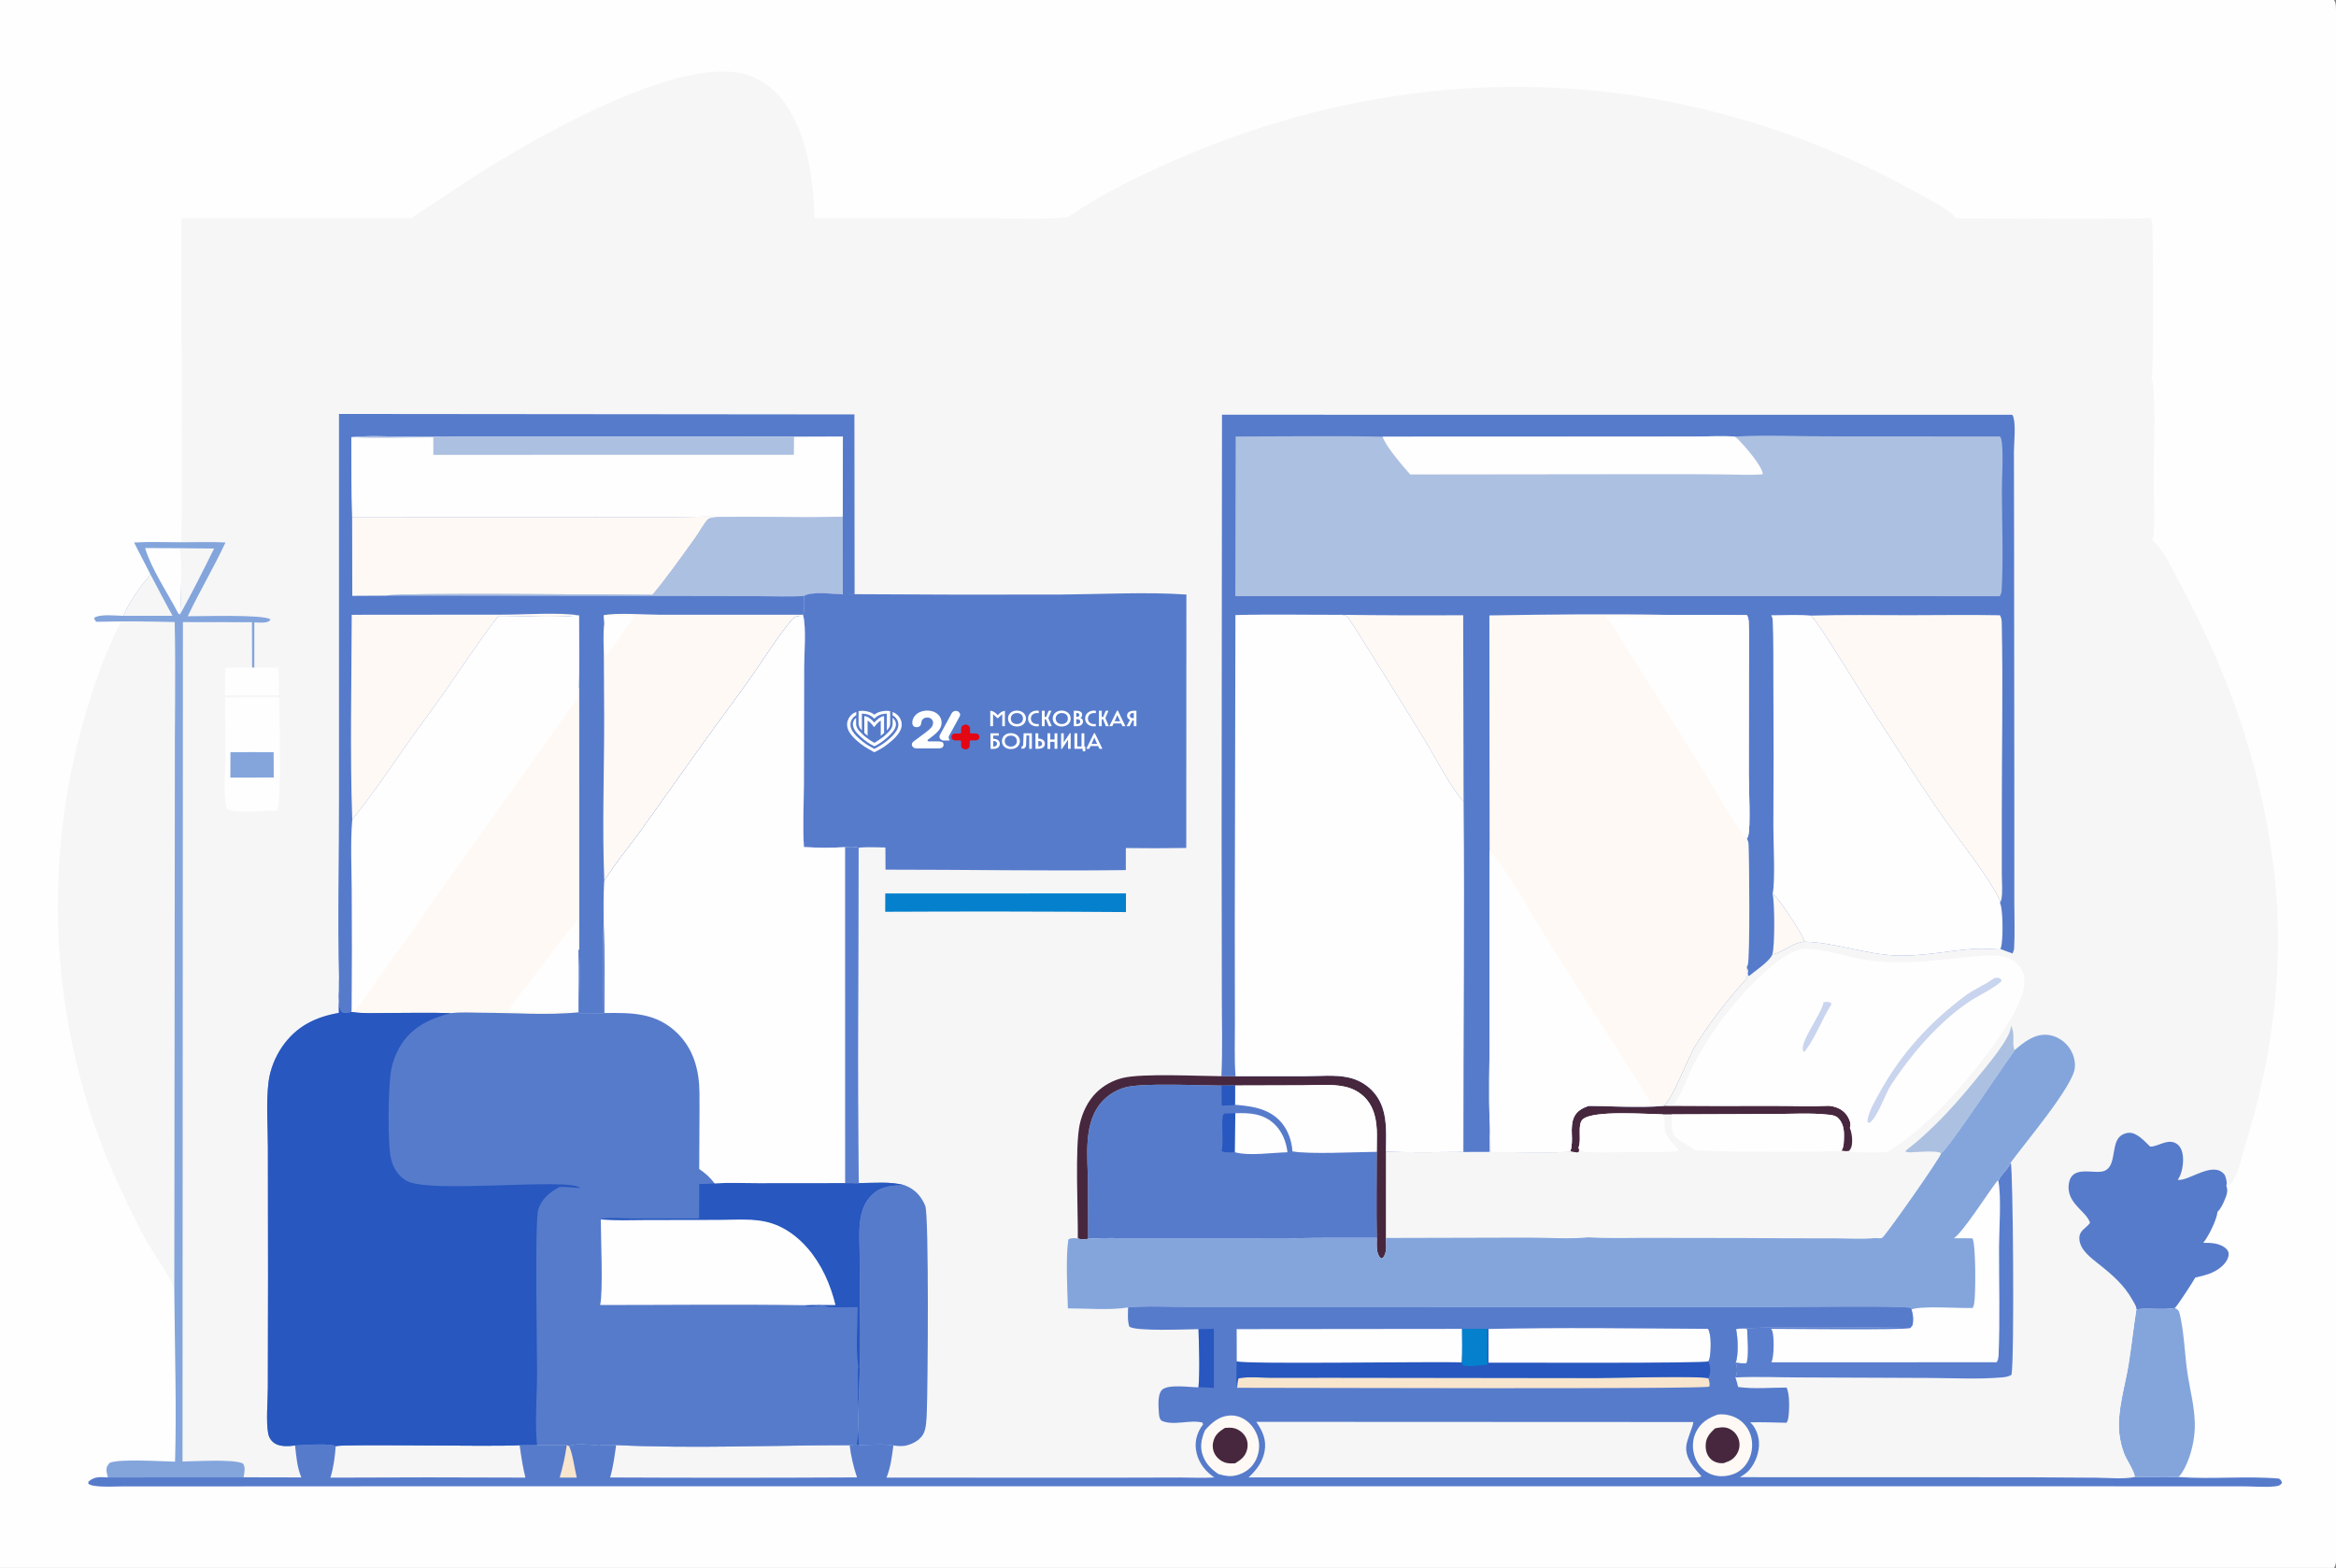 <svg width="444" height="298" viewBox="0 0 444 298" fill="none" xmlns="http://www.w3.org/2000/svg">
<rect x="0" y="0" width="444" height="298" fill="#808080" stroke="none"/>
<g clip-path="url(#clip0_7103_495)">
<path d="M0 0H443.621C443.867 0.391 443.954 0.73 443.974 1.191C444.165 5.386 444 9.651 444 13.854L444.003 38.551V113.91V251.993L444 285.536C444 287.853 444.344 295.439 443.939 297.24C443.876 297.52 443.772 297.758 443.621 298H0V0Z" fill="#FFFEFE"/>
<path d="M406.058 248.848C408.471 248.531 411.001 249.019 413.383 248.593C414.007 248.977 414.12 249.01 414.302 249.76C415.111 253.124 415.218 256.892 415.678 260.336C416.189 264.162 417.386 268.031 417.135 271.92C416.961 274.589 416.166 277.594 414.75 279.877C414.553 280.19 414.311 280.455 414.056 280.719C411.304 280.834 408.506 280.73 405.749 280.728C405.783 279.792 404.136 277.357 403.745 276.308C403.505 275.678 403.306 275.034 403.15 274.377C402.992 273.721 402.877 273.056 402.806 272.385C402.375 268.178 403.901 263.499 404.569 259.357C405.13 255.864 405.5 252.341 406.058 248.848Z" fill="#83A5DC"/>
<path d="M78.139 41.483C83.484 37.989 88.712 34.34 94.175 31.024C104.686 24.644 128.593 11.292 140.88 13.912C144.709 14.729 147.712 17.206 149.775 20.504C153.713 26.802 154.505 34.196 154.829 41.468L185.245 41.433C191.069 41.45 197.16 41.837 202.949 41.312C209.192 36.88 217.865 32.75 224.912 29.756C253.425 17.645 283.845 13.455 314.416 18.791C316.611 19.181 318.796 19.617 320.972 20.099C323.148 20.581 325.313 21.109 327.467 21.682C329.622 22.255 331.763 22.873 333.893 23.536C336.02 24.199 338.134 24.906 340.235 25.658C342.334 26.41 344.416 27.206 346.482 28.045C348.548 28.884 350.596 29.766 352.627 30.692C354.656 31.617 356.666 32.585 358.657 33.595C360.646 34.605 362.613 35.656 364.56 36.748C366.187 37.657 370.298 39.672 371.436 41.137C371.552 41.285 371.552 41.331 371.598 41.488C383.964 41.508 396.38 41.693 408.743 41.48C409 41.884 409.081 42.206 409.104 42.68C409.226 45.253 409.367 70.358 409.009 71.585C408.939 71.82 408.937 71.811 408.841 71.994C409.09 72.316 409.191 72.524 409.226 72.932C409.723 78.582 409.347 85.128 409.335 90.882C409.327 94.458 409.656 98.334 409.304 101.862C409.278 102.132 409.182 102.38 409.067 102.623C411.183 104.315 413.267 108.898 414.582 111.351C423.939 128.818 430.07 146.475 432.307 166.252C434.241 183.337 431.897 201.123 426.806 217.469C426.113 219.701 425.503 223.077 424.098 224.92C423.933 225.135 423.404 225.265 423.141 225.325C423.531 226.3 423.236 227.118 422.846 228.034C422.528 228.782 422.095 229.754 421.485 230.291C421.329 231.872 419.756 235.003 418.768 236.209C420.245 236.192 422.022 236.252 423.164 237.371C423.453 237.653 423.624 238.024 423.598 238.43C423.537 239.413 422.803 240.281 422.074 240.878C420.655 242.04 418.996 242.407 417.25 242.815C416.738 243.747 414.03 247.917 413.382 248.592C411 249.018 408.471 248.531 406.057 248.848C405.5 252.341 405.13 255.864 404.569 259.357C403.901 263.499 402.375 268.178 402.805 272.385C402.877 273.056 402.991 273.72 403.15 274.377C403.306 275.034 403.504 275.678 403.745 276.308C404.135 277.357 405.783 279.792 405.748 280.728C408.506 280.73 411.304 280.834 414.056 280.719C420.392 281.195 426.829 280.479 433.157 281.017C433.588 281.333 433.585 281.353 433.732 281.87C433.359 282.328 433.096 282.409 432.504 282.48C430.512 282.72 428.237 282.488 426.214 282.487L412.128 282.486L364.635 282.48L206.849 282.484L70.013 282.483L33.252 282.503L23.392 282.505C21.579 282.505 19.552 282.675 17.77 282.363C17.372 282.293 17.084 282.218 16.769 281.958L16.811 281.61C18.002 280.559 19.003 280.733 20.502 280.798C20.486 280.721 20.471 280.644 20.455 280.567C20.374 280.189 20.223 279.72 20.231 279.334C20.245 278.698 20.482 278.466 20.87 278.017C22.867 277.22 30.656 277.76 33.277 277.802C33.571 267.088 33.218 256.227 33.13 245.504C33.097 245.292 33.056 245.082 33.024 244.87C32.776 243.22 28.62 237.411 27.558 235.38C23.251 227.141 19.44 218.973 16.72 210.045C16.487 209.292 16.262 208.536 16.043 207.778C15.824 207.021 15.612 206.261 15.407 205.499C15.202 204.738 15.005 203.974 14.814 203.209C14.623 202.443 14.439 201.676 14.262 200.907C14.086 200.139 13.916 199.368 13.754 198.596C13.591 197.824 13.436 197.051 13.287 196.276C13.139 195.501 12.998 194.725 12.864 193.948C12.73 193.17 12.603 192.391 12.483 191.611C12.364 190.832 12.251 190.051 12.146 189.269C12.04 188.487 11.942 187.704 11.851 186.92C11.76 186.136 11.677 185.352 11.6 184.566C11.523 183.781 11.454 182.995 11.392 182.208C11.33 181.422 11.275 180.635 11.228 179.847C11.18 179.059 11.14 178.271 11.106 177.483C11.073 176.694 11.047 175.906 11.029 175.117C11.011 174.328 10.999 173.539 10.995 172.75C10.991 171.961 10.994 171.171 11.004 170.383C11.015 169.594 11.032 168.805 11.058 168.016C11.082 167.227 11.115 166.439 11.154 165.651C11.194 164.863 11.24 164.075 11.294 163.288C11.348 162.5 11.409 161.714 11.478 160.928C11.546 160.142 11.622 159.356 11.705 158.571C11.788 157.787 11.878 157.003 11.975 156.22C12.072 155.437 12.177 154.655 12.288 153.874C12.4 153.093 12.519 152.313 12.645 151.534C12.771 150.755 12.904 149.977 13.044 149.201C13.184 148.425 13.332 147.65 13.487 146.876C13.641 146.102 13.803 145.33 13.972 144.56C14.14 143.789 14.316 143.02 14.499 142.253C14.682 141.485 14.872 140.72 15.069 139.956C15.266 139.192 15.47 138.43 15.681 137.67C15.892 136.911 16.11 136.152 16.335 135.397C18.067 129.58 20.124 123.676 22.958 118.3C21.412 118.299 19.877 118.301 18.333 118.175C18.016 117.882 18.003 117.85 17.905 117.427C19.063 116.643 22.046 117.034 23.442 117.043C24.737 114.074 26.557 111.634 28.592 109.155L25.483 103.109C28.44 102.929 31.487 103.065 34.454 103.062C34.675 94.001 34.533 84.885 34.525 75.82L34.52 41.472L78.139 41.483Z" fill="#F6F6F6"/>
<path d="M48.335 126.88L52.795 126.879C52.804 126.933 52.814 126.987 52.822 127.042C52.836 127.133 52.848 127.224 52.862 127.315C53.113 128.922 53.032 130.532 53.003 132.153C49.589 132.083 46.174 132.09 42.76 132.177L42.825 126.93C44.522 126.878 46.218 126.852 47.916 126.853L48.335 126.88Z" fill="#FFFEFE"/>
<path d="M362.878 219.024L362.141 218.862C362.253 218.659 362.201 218.694 362.355 218.577C367.615 214.534 372.128 209.41 376.29 204.248C377.71 202.487 382.444 196.978 382.225 194.87C382.303 195.054 382.369 195.237 382.441 195.422C382.953 196.758 382.41 198.18 382.864 199.519L382.994 199.532C380.97 202.237 370.437 218.211 368.957 219.184C368.156 218.576 364.072 218.998 362.878 219.024Z" fill="#ACC0E1"/>
<path d="M347.904 210.197C349.199 210.392 350.335 210.925 351.093 212.045C351.451 212.574 351.835 213.461 351.676 214.11C351.656 214.196 351.627 214.279 351.604 214.364C351.977 215.344 352.231 217.132 351.838 218.119C351.74 218.37 351.604 218.546 351.419 218.736C350.91 218.817 350.532 218.778 350.026 218.685C350.509 217.929 350.465 216.745 350.485 215.854C350.514 214.65 350.274 213.406 349.399 212.521C348.893 212.007 348.156 211.922 347.471 211.849C344.063 211.487 340.432 211.723 336.992 211.727L317.767 211.796L316.041 211.793C313.017 211.757 302.825 210.971 300.839 212.732C300.287 213.219 300.261 214.243 300.255 214.931C300.249 215.988 300.385 217.126 300.027 218.133L300.16 218.764L299.871 219.034C299.376 218.993 298.94 218.936 298.466 218.796C299.186 216.761 298.266 214.384 299.134 212.388C299.663 211.164 300.692 210.625 301.868 210.194C306.577 210.233 311.526 210.564 316.206 210.198C323.024 210.25 329.842 210.26 336.66 210.228C340.386 210.223 344.187 210.376 347.904 210.197Z" fill="#47273E"/>
<path d="M300.027 218.133C300.385 217.126 300.249 215.988 300.255 214.931C300.261 214.243 300.287 213.219 300.839 212.732C302.825 210.971 313.017 211.757 316.041 211.793C316.729 212.891 316.087 214.212 316.599 215.39C317.125 216.605 318.238 217.53 319.038 218.557L318.77 218.827C315.691 219.047 312.552 218.954 309.465 218.966C306.921 218.976 304.311 219.101 301.776 218.957C300.804 218.902 300.669 218.837 300.027 218.133Z" fill="#FFFEFE"/>
<path d="M168.261 169.811L214.012 169.798L214.008 173.348C198.756 173.233 183.504 173.214 168.251 173.29L168.261 169.811Z" fill="#0580CC"/>
<path d="M204.859 235.377C204.922 230.255 204.282 217.872 205.235 213.633C205.732 211.42 206.763 209.258 208.38 207.653C208.554 207.483 208.733 207.319 208.918 207.16C209.103 207.002 209.293 206.85 209.488 206.705C209.683 206.56 209.883 206.421 210.087 206.29C210.292 206.158 210.5 206.033 210.713 205.916C210.926 205.798 211.142 205.688 211.362 205.585C211.582 205.483 211.806 205.387 212.032 205.3C212.258 205.212 212.488 205.132 212.72 205.06C212.951 204.988 213.185 204.924 213.421 204.868C217.168 203.963 227.756 204.523 232.149 204.543L234.832 204.547L248.025 204.545C250.734 204.541 253.757 204.198 256.399 204.805C256.603 204.851 256.806 204.904 257.007 204.965C257.208 205.025 257.407 205.093 257.603 205.167C257.799 205.242 257.992 205.324 258.183 205.412C258.373 205.5 258.561 205.596 258.744 205.697C258.928 205.799 259.108 205.907 259.284 206.022C259.46 206.137 259.632 206.257 259.8 206.384C259.968 206.511 260.131 206.643 260.289 206.782C260.448 206.921 260.601 207.065 260.749 207.214C263.875 210.402 263.465 214.76 263.417 218.875L263.411 235.286C263.432 236.243 263.603 237.567 263.203 238.455C263.003 238.9 262.974 239.017 262.527 239.184C262.469 239.134 262.408 239.086 262.353 239.033C261.495 238.206 261.698 236.389 261.693 235.272C261.575 229.83 261.679 224.363 261.675 218.918C261.694 217.839 261.703 216.761 261.704 215.682C261.696 213.04 261.255 210.392 259.292 208.471C258.265 207.467 256.984 206.831 255.591 206.529C253.06 205.978 250.179 206.267 247.591 206.274L234.761 206.31L232.183 206.322C228.166 206.308 217.306 205.786 214.004 206.637C213.806 206.688 213.61 206.745 213.416 206.809C213.222 206.873 213.03 206.942 212.841 207.019C212.651 207.095 212.464 207.178 212.28 207.267C212.096 207.356 211.915 207.451 211.737 207.552C211.56 207.653 211.385 207.76 211.214 207.873C211.044 207.985 210.877 208.104 210.714 208.228C210.551 208.351 210.392 208.481 210.238 208.615C210.083 208.75 209.934 208.889 209.788 209.034C205.672 213.122 206.778 219.952 206.794 225.247L206.817 235.444C206.149 235.565 205.502 235.613 204.859 235.377Z" fill="#47273E"/>
<path d="M42.785 132.573C46.202 132.472 49.645 132.55 53.065 132.545C53.064 135.519 53.588 152.335 52.66 154.008C52.512 154.027 52.363 154.043 52.214 154.052C50.6 154.15 44.041 154.569 43.118 153.712C42.317 150.854 42.86 147.166 42.861 144.187L42.785 132.573Z" fill="#FFFEFE"/>
<path d="M43.801 142.964C46.537 142.924 49.276 142.958 52.012 142.962L52.029 147.775L43.78 147.791L43.801 142.964Z" fill="#83A5DC"/>
<path d="M317.766 211.796L336.992 211.727C340.432 211.723 344.062 211.487 347.47 211.849C348.156 211.922 348.893 212.007 349.398 212.521C350.274 213.406 350.514 214.65 350.485 215.853C350.465 216.745 350.508 217.929 350.026 218.685C349.135 219.029 324.212 219.008 322.102 218.587C321.091 217.6 319.504 217.135 318.495 216.114C317.46 215.064 317.72 213.117 317.766 211.796Z" fill="#FFFEFE"/>
<path d="M234.761 206.31L247.591 206.274C250.179 206.267 253.061 205.978 255.591 206.528C256.984 206.831 258.265 207.467 259.292 208.471C261.256 210.392 261.696 213.04 261.704 215.682C261.704 216.761 261.694 217.839 261.675 218.918C257.844 218.947 248.885 219.419 245.653 218.831C245.534 216.943 244.866 214.936 243.657 213.469C241.378 210.703 238.072 210.248 234.739 209.972L234.761 206.31Z" fill="#FFFEFE"/>
<path d="M34.453 103.062C37.242 103.063 40.075 102.955 42.859 103.103C40.638 107.866 37.922 112.387 35.692 117.121C37.989 117.149 50.175 116.716 51.424 117.735C51.149 118.127 50.94 118.201 50.455 118.282C49.789 118.394 49.02 118.311 48.344 118.286L48.335 126.881L47.916 126.853L47.888 118.258L34.768 118.238L34.69 277.771C37.164 277.752 44.257 277.272 46.168 278.139C46.629 278.782 46.512 279.488 46.391 280.229C46.361 280.411 46.329 280.593 46.295 280.774L20.502 280.798C20.487 280.721 20.472 280.644 20.455 280.567C20.374 280.19 20.223 279.72 20.231 279.334C20.245 278.698 20.482 278.466 20.87 278.017C22.868 277.221 30.656 277.76 33.277 277.802C33.571 267.088 33.218 256.227 33.13 245.504L33.231 148.114C33.177 138.156 33.429 128.18 33.201 118.226C28.264 118.117 23.267 118.026 18.332 118.175C18.015 117.882 18.002 117.85 17.904 117.427C19.062 116.643 22.046 117.034 23.441 117.043C24.736 114.074 26.557 111.634 28.592 109.155L25.483 103.109C28.439 102.929 31.487 103.065 34.453 103.062Z" fill="#83A5DC"/>
<path d="M28.592 109.155C29.984 111.783 31.342 114.437 32.796 117.032L23.441 117.043C24.736 114.074 26.557 111.634 28.592 109.155Z" fill="#F6F6F6"/>
<path d="M34.425 104.194L40.694 104.251C38.61 108.453 36.511 112.674 34.222 116.765C34.528 112.595 34.476 108.374 34.425 104.194Z" fill="#F6F6F6"/>
<path d="M27.575 104.164L34.425 104.194C34.476 108.374 34.528 112.595 34.222 116.765L33.92 116.646C31.939 112.824 28.791 108.202 27.575 104.164Z" fill="#FFFEFE"/>
<path d="M172.01 225.294C173.888 226.013 175.074 227.304 175.857 229.16C176.598 230.918 176.351 264.495 176.148 268.627C176.093 269.748 176.054 271.443 175.544 272.452C174.939 273.649 173.624 274.363 172.383 274.697C171.52 274.929 170.67 274.84 169.799 274.726C167.786 274.383 165.402 274.624 163.348 274.648C162.78 272.24 163.422 261.516 163.462 258.219C163.541 251.796 163.376 245.369 163.39 238.944C163.398 235.084 162.652 230.087 165.674 227.14C167.473 225.384 169.648 225.245 172.01 225.294Z" fill="#1348BA" fill-opacity="0.7"/>
<path d="M397.25 232.418C396.675 230.454 393.547 229.053 393.2 226.2C393.096 225.344 393.249 224.126 393.856 223.469C395.122 222.093 397.695 222.895 399.357 222.689C402.392 222.312 401.178 217.906 402.774 216.152C403.257 215.62 404.066 215.284 404.78 215.296C406.26 215.32 407.676 216.967 408.676 217.921L409.067 217.906C409.122 217.895 409.179 217.885 409.234 217.873C410.729 217.559 412.319 216.378 413.793 217.441C414.492 217.945 414.79 218.811 414.891 219.64C415.059 221.048 414.764 223.078 413.911 224.239C416.036 224.55 420.612 220.54 422.786 223.223C423.037 223.535 423.317 224.754 423.205 225.141C423.187 225.203 423.164 225.264 423.141 225.326C423.531 226.3 423.236 227.119 422.846 228.034C422.528 228.782 422.095 229.754 421.485 230.291C421.329 231.872 419.756 235.003 418.768 236.209C420.245 236.192 422.022 236.252 423.164 237.371C423.453 237.653 423.624 238.024 423.598 238.431C423.537 239.413 422.803 240.281 422.074 240.878C420.655 242.04 418.996 242.407 417.25 242.816C416.738 243.747 414.03 247.917 413.382 248.593C411 249.019 408.471 248.531 406.058 248.848C406.06 248.801 406.069 248.753 406.063 248.706C406.029 248.232 405.612 247.6 405.381 247.185C403.725 244.203 401.525 242.33 398.921 240.259C397.467 239.102 395.374 237.588 395.226 235.551C395.108 233.941 396.253 233.634 397.097 232.606C397.149 232.544 397.198 232.481 397.25 232.418Z" fill="#1348BA" fill-opacity="0.7"/>
<path d="M382.178 220.954C382.626 222.066 382.895 258.091 382.331 261.269C381.736 261.696 380.99 261.748 380.279 261.806C375.868 262.168 371.249 261.914 366.812 261.896L342.221 261.796C338.122 261.785 333.945 261.609 329.858 261.794C330.277 260.79 330.237 259.974 329.91 258.948C330.456 257.539 330.315 254.109 329.965 252.608C331.303 252.083 359.49 252.251 363.091 252.407L363.511 251.894C363.748 250.834 363.644 249.893 363.334 248.866C365.216 248.132 372.419 248.675 374.943 248.592C375.079 248.331 375.171 248.075 375.226 247.785C375.533 246.191 375.567 236.424 374.894 235.35L371.359 235.349C373.246 234.036 377.779 226.782 379.637 224.422L379.831 224.428C380.343 223.1 381.687 222.278 382.178 220.954Z" fill="#FFFEFE"/>
<path d="M382.178 220.954C382.626 222.066 382.895 258.091 382.331 261.269C381.736 261.696 380.99 261.748 380.279 261.806C375.868 262.168 371.249 261.914 366.812 261.896L342.221 261.796C338.122 261.785 333.945 261.609 329.858 261.794C330.277 260.79 330.237 259.974 329.91 258.948C330.456 257.539 330.315 254.109 329.965 252.608C331.303 252.083 359.49 252.251 363.091 252.407C362.236 252.831 339.683 252.555 336.651 252.559C336.723 252.689 336.819 252.847 336.868 252.993C337.229 254.072 337.223 257.903 336.68 258.921L379.502 258.906C379.756 258.504 379.845 258.085 379.866 257.614C380.158 250.741 379.935 243.76 379.958 236.872C379.973 233.409 380.421 227.659 379.831 224.428C380.343 223.1 381.687 222.278 382.178 220.954Z" fill="#1348BA" fill-opacity="0.7"/>
<path d="M329.965 252.608C330.543 252.58 331.578 252.378 332.069 252.642C332.11 253.925 332.437 258.189 331.913 259.095C331.208 259.149 330.601 259.069 329.91 258.948C330.456 257.539 330.315 254.109 329.965 252.608Z" fill="#FFFEFE"/>
<path d="M232.183 206.322L234.761 206.31L234.739 209.972C238.072 210.248 241.378 210.703 243.657 213.469C244.866 214.936 245.534 216.943 245.653 218.831C248.885 219.419 257.844 218.947 261.675 218.918C261.679 224.363 261.575 229.83 261.694 235.272C256.416 235.294 251.123 235.223 245.848 235.342L244.873 235.325L215.751 235.331C214.262 235.348 212.773 235.34 211.285 235.308C209.791 235.314 208.306 235.314 206.817 235.444L206.794 225.247C206.779 219.952 205.672 213.122 209.788 209.034C209.934 208.889 210.083 208.75 210.238 208.615C210.392 208.481 210.551 208.351 210.714 208.228C210.877 208.104 211.044 207.985 211.215 207.873C211.385 207.76 211.56 207.653 211.737 207.552C211.915 207.451 212.096 207.356 212.28 207.267C212.464 207.178 212.652 207.095 212.841 207.019C213.03 206.942 213.222 206.873 213.416 206.809C213.611 206.745 213.807 206.688 214.005 206.637C217.306 205.786 228.166 206.308 232.183 206.322Z" fill="#1348BA" fill-opacity="0.7"/>
<path d="M232.183 206.322L234.761 206.31L234.739 209.972L234.577 210.045L232.215 210.128L232.183 206.322Z" fill="#1348BA" fill-opacity="0.7"/>
<path d="M232.786 211.635L234.797 211.579L234.716 218.994C233.885 219.005 232.985 219.113 232.204 218.795C232.6 216.579 232.118 214.268 232.425 212.045C232.458 211.805 232.603 211.777 232.786 211.635Z" fill="#1348BA" fill-opacity="0.7"/>
<path d="M234.797 211.579C237.531 211.492 240.065 211.623 242.185 213.607C243.667 214.994 244.487 216.997 244.704 218.998C241.837 219.065 237.378 219.746 234.716 218.994L234.797 211.579Z" fill="#FFFEFE"/>
<path d="M317.954 210.036C317.992 210.004 318.026 209.973 318.061 209.939C319.454 208.577 321.053 203.824 322.16 201.823C323.652 199.122 325.282 196.452 327.115 193.969C329.884 190.209 338.298 180.37 343.183 180.347C347.089 180.328 351.205 181.984 355.102 182.519C361.889 183.45 368.396 182.426 375.142 181.772C377.9 181.505 381.484 181.156 383.583 183.359C384.465 184.281 384.837 185.488 384.794 186.745C384.577 193.179 371.885 208.016 367.193 212.308C364.681 214.606 361.663 217.31 358.697 218.957C356.362 219.112 353.992 218.999 351.653 218.967C351.879 218.601 351.974 218.332 352.032 217.906C352.199 216.674 352.364 215.386 351.604 214.364C351.627 214.279 351.656 214.196 351.676 214.11C351.835 213.461 351.451 212.574 351.092 212.045C350.335 210.925 349.199 210.392 347.904 210.197C346.95 209.643 321.281 210.025 317.954 210.036Z" fill="#FFFEFE"/>
<path d="M346.603 190.479C347.187 190.415 347.427 190.342 347.976 190.573L348.086 190.896C346.305 193.663 345.14 197.081 343.163 199.65L343.065 199.819L342.773 199.856C341.822 198.278 346.276 192.692 346.603 190.479Z" fill="#1348BA" fill-opacity="0.23"/>
<path d="M379.048 185.894C379.256 185.865 379.565 185.794 379.771 185.832C380.172 185.907 380.25 186.061 380.464 186.371C379.976 187.284 375.495 189.538 374.249 190.396C372.706 191.449 371.238 192.602 369.847 193.854C365.768 197.533 362.583 201.5 359.527 206.054C358.241 207.975 357.044 212.036 355.417 213.356L355.255 213.41L354.972 213.258C354.966 213.021 354.966 212.816 355.012 212.582C355.345 210.955 356.4 209.207 357.198 207.753C361.311 200.271 366.722 194.343 373.515 189.266C375.241 187.977 377.247 187.212 378.941 185.974C378.979 185.948 379.01 185.921 379.048 185.894Z" fill="#1348BA" fill-opacity="0.23"/>
<path d="M382.993 199.532C384.701 198.04 386.702 196.489 389.107 196.675C390.569 196.787 392.032 197.6 392.977 198.721C393.96 199.888 394.492 201.385 394.365 202.919C394.076 206.434 384.595 217.576 382.178 220.954C381.687 222.278 380.342 223.1 379.831 224.428L379.637 224.422C377.778 226.782 373.246 234.036 371.358 235.349L374.894 235.35C375.567 236.424 375.532 246.191 375.226 247.785C375.171 248.075 375.079 248.331 374.943 248.592C372.419 248.676 365.216 248.132 363.334 248.866L363.262 248.593C361.889 248.108 340.429 248.429 336.937 248.426L246.718 248.403L225.708 248.398C221.997 248.395 218.101 248.155 214.414 248.495C210.947 249.059 206.551 248.667 202.971 248.67C202.866 245.068 202.544 238.947 203.061 235.552C203.713 235.225 204.157 235.335 204.859 235.377C205.502 235.613 206.149 235.565 206.816 235.444C208.306 235.314 209.791 235.314 211.285 235.308C212.773 235.34 214.262 235.348 215.751 235.331L244.873 235.325L245.847 235.342C251.122 235.223 256.416 235.294 261.693 235.272C261.698 236.389 261.495 238.206 262.353 239.033C262.408 239.087 262.469 239.134 262.527 239.184C262.973 239.017 263.003 238.9 263.203 238.455C263.603 237.567 263.432 236.243 263.411 235.286L290.218 235.219C293.71 235.203 298.555 235.542 301.888 235.163C305.409 235.396 308.982 235.269 312.511 235.271L331.234 235.298C336.951 235.346 342.669 235.364 348.387 235.354C350.979 235.351 353.801 235.575 356.37 235.306C356.717 235.321 357.452 235.415 357.746 235.259C358.33 234.949 368.806 220.068 368.956 219.184C370.436 218.211 380.97 202.237 382.993 199.532Z" fill="#83A5DC"/>
<path d="M162.433 112.93C175.533 113.022 188.633 113.044 201.732 112.997C209.349 112.939 218.014 112.476 225.496 112.998L225.47 161.163C221.644 161.228 217.817 161.233 213.991 161.179L213.984 165.369C198.771 165.56 183.527 165.279 168.311 165.286L168.286 161.07C166.64 161.072 164.82 160.925 163.197 161.123C162.369 160.852 161.484 160.961 160.628 161.004C158.073 161.169 155.351 161.147 152.798 160.982C152.556 157.075 152.775 153.024 152.791 149.106L152.846 126.813C152.85 124.478 153.253 119.034 152.659 117.02L152.658 116.833C152.976 115.777 152.813 114.374 152.813 113.266C154.264 112.339 158.379 112.906 160.195 112.963L162.433 112.93Z" fill="#1348BA" fill-opacity="0.7"/>
<path d="M214.415 248.495C218.102 248.155 221.997 248.395 225.709 248.398L246.718 248.403L336.937 248.426C340.429 248.429 361.889 248.108 363.262 248.593L363.334 248.866C363.644 249.893 363.748 250.834 363.511 251.894L363.092 252.407C359.49 252.251 331.303 252.083 329.965 252.608C330.315 254.109 330.457 257.539 329.91 258.948C330.237 259.974 330.277 260.79 329.858 261.794C330.06 262.394 330.219 262.989 330.361 263.607C333.298 264.024 336.576 263.726 339.553 263.713C340.218 264.825 340.129 268.401 339.857 269.719C339.802 269.998 339.701 270.169 339.559 270.413C337.258 270.361 334.954 270.276 332.653 270.322C333.648 271.192 334.235 272.731 334.318 274.04C334.44 275.933 333.7 277.996 332.457 279.414C331.971 279.968 331.327 280.385 330.696 280.755L385.245 280.77L398.421 280.852C400.73 280.872 403.497 281.157 405.749 280.728C408.506 280.73 411.304 280.834 414.056 280.719C420.393 281.195 426.83 280.479 433.158 281.017C433.588 281.333 433.585 281.353 433.733 281.87C433.36 282.328 433.097 282.409 432.504 282.48C430.513 282.72 428.238 282.488 426.214 282.487L412.128 282.486L364.635 282.48L206.849 282.484L70.013 282.484L33.253 282.503L23.392 282.505C21.58 282.505 19.553 282.675 17.77 282.363C17.372 282.293 17.084 282.219 16.769 281.958L16.811 281.611C18.002 280.559 19.003 280.733 20.503 280.798L46.295 280.774L57.274 280.797C56.467 278.895 56.313 276.76 56.077 274.726C57.459 274.631 62.831 274.258 63.811 274.859C65.036 274.393 93.732 274.998 98.766 274.674L102.076 274.636L107.727 274.642L108.18 274.837C109.412 274.248 112.562 274.624 113.948 274.747L114.228 274.653L117.108 274.654C131.852 275.348 146.731 274.667 161.49 274.676L162.786 274.514L163.348 274.648C165.402 274.624 167.786 274.383 169.8 274.726C169.538 276.838 169.282 278.839 168.503 280.836L212.661 280.843L224.425 280.814C226.537 280.817 228.711 280.939 230.813 280.802C230.676 280.711 230.539 280.621 230.408 280.523C228.752 279.283 227.584 277.568 227.31 275.479C227.08 273.717 227.59 272.127 228.655 270.743L228.577 270.391C226.193 269.728 222.967 271.093 220.721 269.989C220.372 269.577 220.31 269.179 220.276 268.645C220.198 267.437 219.956 265.056 220.858 264.162C222.006 263.025 226.167 263.67 227.8 263.674C228.083 260.073 227.894 256.238 227.801 252.617C225.702 252.633 215.638 253.084 214.638 252.11C214.269 250.974 214.397 249.679 214.415 248.495Z" fill="#1348BA" fill-opacity="0.7"/>
<path d="M107.726 274.642L108.18 274.837C108.923 276.62 109.168 278.929 109.624 280.835L106.372 280.826C106.981 278.8 107.432 276.738 107.726 274.642Z" fill="#F8E5CD"/>
<path d="M227.8 252.617L230.718 252.569L230.722 263.793C229.749 263.728 228.775 263.642 227.8 263.674C228.082 260.073 227.893 256.238 227.8 252.617Z" fill="#1348BA" fill-opacity="0.7"/>
<path d="M229.033 271.834C230.279 270.396 231.717 269.164 233.696 269.029C235.041 268.937 236.338 269.461 237.328 270.366C238.512 271.449 239.265 273.011 239.316 274.627C239.363 276.132 238.831 277.702 237.793 278.801C236.806 279.846 235.224 280.551 233.784 280.549C233.065 280.548 232.288 280.355 231.597 280.169C230.304 279.286 229.313 278.344 228.707 276.861C227.986 275.096 228.312 273.522 229.033 271.834Z" fill="#FEF9F4"/>
<path d="M232.835 271.382C233.356 271.348 233.904 271.317 234.421 271.411C235.272 271.565 236.109 272.152 236.593 272.867C237.129 273.658 237.257 274.629 237.017 275.548C236.677 276.849 235.834 277.461 234.763 278.113C234.247 278.152 233.681 278.159 233.174 278.054C232.322 277.878 231.505 277.301 231.028 276.573C230.527 275.809 230.391 274.882 230.606 273.996C230.926 272.674 231.749 272.042 232.835 271.382Z" fill="#47273E"/>
<path d="M326.476 268.854C327.941 268.655 329.58 269.082 330.765 269.973C330.843 270.031 330.918 270.092 330.991 270.154C331.064 270.217 331.136 270.281 331.208 270.347C331.277 270.413 331.345 270.481 331.413 270.55C331.48 270.62 331.546 270.691 331.609 270.764C331.673 270.837 331.734 270.911 331.791 270.987C331.851 271.063 331.909 271.14 331.965 271.219C332.021 271.298 332.075 271.379 332.127 271.46C332.179 271.542 332.229 271.625 332.277 271.709C332.323 271.793 332.369 271.879 332.413 271.965C332.455 272.052 332.496 272.139 332.534 272.228C332.575 272.316 332.612 272.406 332.644 272.497C332.679 272.587 332.712 272.678 332.743 272.77C332.771 272.862 332.798 272.955 332.823 273.049C332.849 273.142 332.872 273.236 332.893 273.331C332.912 273.426 332.93 273.521 332.945 273.616C332.96 273.712 332.974 273.808 332.985 273.904C333.179 275.527 332.728 277.261 331.702 278.535C330.673 279.81 329.375 280.383 327.782 280.545C326.869 280.635 325.947 280.511 325.1 280.146C323.712 279.545 322.735 278.476 322.2 277.057C321.611 275.5 321.605 273.756 322.325 272.242C323.206 270.393 324.623 269.533 326.476 268.854Z" fill="#FEF9F4"/>
<path d="M325.976 271.474C326.768 271.295 327.624 271.157 328.41 271.433C328.522 271.473 328.63 271.519 328.737 271.57C328.843 271.622 328.945 271.678 329.046 271.741C329.146 271.803 329.243 271.871 329.338 271.944C329.43 272.017 329.519 272.095 329.604 272.177C329.69 272.259 329.771 272.346 329.847 272.437C329.922 272.528 329.993 272.623 330.06 272.722C330.126 272.82 330.187 272.922 330.243 273.027C330.297 273.132 330.346 273.24 330.39 273.35C330.434 273.459 330.472 273.57 330.503 273.682C330.535 273.795 330.561 273.909 330.581 274.025C330.6 274.14 330.613 274.257 330.621 274.374C330.629 274.491 330.63 274.608 330.624 274.725C330.618 274.842 330.607 274.958 330.589 275.074C330.572 275.19 330.549 275.305 330.52 275.418C330.491 275.532 330.456 275.643 330.413 275.753C330.371 275.862 330.323 275.969 330.271 276.074C329.777 277.051 329.075 277.587 328.057 277.917C327.82 278.058 327.664 278.084 327.389 278.094C326.545 278.125 325.672 277.835 325.077 277.222C324.389 276.512 324.161 275.568 324.198 274.602C324.25 273.19 325.016 272.374 325.976 271.474Z" fill="#47273E"/>
<path d="M235.139 263.761C235.168 263.122 235.195 262.574 235.403 261.961C237.322 261.595 239.648 261.852 241.606 261.859L252.843 261.845L303.374 261.912C306.253 261.91 323.319 261.46 324.689 261.953C324.895 262.605 325.025 262.855 324.889 263.536C324.048 264.061 243.513 263.745 235.139 263.761Z" fill="#F8E5CD"/>
<path d="M63.811 274.859C65.036 274.392 93.732 274.998 98.766 274.674C99.053 276.747 99.353 278.801 99.864 280.833C87.511 280.772 75.159 280.775 62.806 280.84C63.404 278.878 63.656 276.9 63.811 274.859Z" fill="#F6F6F6"/>
<path d="M117.108 274.654C131.852 275.348 146.731 274.667 161.49 274.676C161.754 276.82 162.211 278.752 162.888 280.794C147.248 280.877 131.607 280.881 115.967 280.805C116.552 278.787 116.815 276.73 117.108 274.654Z" fill="#F6F6F6"/>
<path d="M277.861 252.562L282.712 252.566L282.91 252.579C296.792 252.264 310.748 252.469 324.638 252.56C325.314 253.64 325.193 256.809 324.953 258.049C324.901 258.313 324.814 258.492 324.698 258.731C325.106 259.644 325.184 260.685 324.834 261.636C324.765 261.822 324.768 261.808 324.69 261.953C323.319 261.46 306.253 261.91 303.374 261.912L252.843 261.845L241.606 261.859C239.648 261.852 237.322 261.595 235.403 261.962C235.195 262.574 235.168 263.122 235.139 263.761C234.889 262.156 235.046 260.343 235.057 258.717L235.04 252.605L277.861 252.562Z" fill="#1348BA" fill-opacity="0.7"/>
<path d="M277.861 252.562L282.712 252.566C282.716 254.826 282.669 257.1 282.748 259.358C281.336 259.47 279.455 259.848 278.083 259.507C277.932 259.294 277.866 259.201 277.806 258.939C277.954 256.823 277.881 254.682 277.861 252.562Z" fill="#0580CC"/>
<path d="M282.91 252.579C296.792 252.264 310.748 252.469 324.637 252.56C325.314 253.64 325.192 256.809 324.952 258.049C324.9 258.313 324.814 258.492 324.698 258.731C323.918 259.142 287.071 258.957 282.915 258.987L282.91 252.579Z" fill="#FFFEFE"/>
<path d="M235.04 252.605L277.861 252.562C277.881 254.682 277.954 256.823 277.806 258.939C272.852 258.724 236.171 259.346 235.057 258.717L235.04 252.605Z" fill="#FFFEFE"/>
<path d="M238.777 270.234L321.837 270.271C321.88 270.979 320.602 273.505 320.501 274.932C320.339 277.198 322.001 278.996 323.398 280.589C322.892 280.857 322.233 280.786 321.672 280.794L237.322 280.796C238.787 279.395 239.993 277.902 240.358 275.841C240.749 273.634 239.995 272.009 238.777 270.234Z" fill="#F6F6F6"/>
<path d="M64.432 78.673L162.398 78.764L162.433 112.93L160.195 112.963C158.379 112.906 154.263 112.339 152.813 113.266C152.813 114.373 152.975 115.777 152.658 116.833L152.658 117.02C151.54 117.11 151.191 117.001 150.424 117.913C147.757 121.079 145.529 124.738 143.153 128.136C140.271 132.257 137.229 136.271 134.287 140.35L121.836 157.824C119.545 160.99 116.909 164.106 114.858 167.423C114.672 170.085 114.732 172.769 114.734 175.436C114.497 181.112 114.659 186.88 114.728 192.563L110.074 192.553C110.104 188.541 110.225 184.501 110.087 180.492L109.919 180.533C110.099 184.475 109.958 188.467 109.933 192.414C103.908 192.991 97.519 192.492 91.458 192.477C89.572 192.472 87.568 192.349 85.697 192.556C81.565 192.42 77.407 192.53 73.273 192.532C71.145 192.532 68.881 192.663 66.781 192.324C66.16 192.496 65.526 192.576 64.935 192.334C63.989 190.848 64.551 187.764 64.436 185.98C64.144 174.575 64.45 163.091 64.433 151.676L64.432 78.673Z" fill="#1348BA" fill-opacity="0.7"/>
<path d="M137.547 98.275C145.084 98.102 152.654 98.51 160.185 98.198L160.195 112.963C158.379 112.906 154.264 112.339 152.813 113.266C149.887 113.493 146.83 113.316 143.892 113.313L126.52 113.282L73.459 113.213C74.971 112.576 119.319 113.046 124.007 113.061C126.887 109.627 129.479 105.894 132.113 102.261C132.92 101.15 133.602 99.806 134.486 98.776C134.967 98.215 136.822 98.308 137.547 98.275Z" fill="#ACC0E1"/>
<path d="M66.852 116.845L95.711 116.819C99.969 116.809 106.023 116.355 110.074 116.952C105.085 117.488 99.758 117.024 94.734 117.064C91.093 121.773 87.821 126.761 84.411 131.64C81.989 135.105 79.418 138.463 77.001 141.933C73.74 146.615 70.541 151.328 66.952 155.767C66.493 142.832 66.829 129.792 66.852 116.845Z" fill="#FEF9F4"/>
<path d="M114.768 116.93C117.048 116.406 122.898 116.837 125.582 116.841L152.658 116.833L152.658 117.02C151.541 117.111 151.191 117.001 150.424 117.913C147.757 121.079 145.529 124.738 143.153 128.136C140.271 132.257 137.229 136.271 134.287 140.35L121.836 157.824C119.545 160.99 116.909 164.106 114.858 167.423C114.435 157.087 114.856 146.638 114.832 136.29L114.775 124.675C114.762 122.631 114.577 120.385 114.87 118.373L114.768 116.93Z" fill="#FEF9F4"/>
<path d="M114.768 116.929C116.72 117.138 118.707 117.068 120.668 117.064C118.757 119.581 117.118 122.467 114.985 124.773C114.995 122.716 115.212 120.393 114.871 118.373L114.768 116.929Z" fill="#FFFEFE"/>
<path d="M66.929 98.251L113.476 98.266L129.408 98.254C132.096 98.253 134.868 98.115 137.547 98.275C136.822 98.307 134.967 98.215 134.486 98.776C133.602 99.806 132.92 101.149 132.113 102.261C129.479 105.894 126.887 109.627 124.007 113.06C119.319 113.046 74.972 112.576 73.459 113.213L66.958 113.248L66.929 98.251Z" fill="#FEF9F4"/>
<path d="M150.923 82.989L160.207 82.958L160.185 98.198C152.654 98.51 145.084 98.102 137.548 98.275C134.868 98.115 132.096 98.253 129.408 98.254L113.476 98.266L66.929 98.251C66.715 93.218 66.819 88.131 66.777 83.091C69.856 82.773 73.128 82.955 76.225 82.971C81.498 83.021 86.772 83.034 92.045 83.009L150.923 82.989Z" fill="#FFFEFE"/>
<path d="M66.777 83.091C69.856 82.773 73.128 82.955 76.225 82.971C81.498 83.021 86.772 83.034 92.045 83.009L150.923 82.989L150.884 86.445L82.372 86.452L82.351 83.134C77.188 83.116 71.927 83.364 66.777 83.091Z" fill="#ACC0E1"/>
<path d="M110.074 116.952C110.069 121.496 110.172 126.067 110.051 130.608L110.087 180.492L109.919 180.533C110.099 184.475 109.958 188.467 109.934 192.414C103.908 192.991 97.519 192.492 91.458 192.477C89.572 192.472 87.568 192.349 85.697 192.556C81.566 192.42 77.408 192.53 73.273 192.532C71.145 192.532 68.882 192.663 66.781 192.324L66.83 192.154C66.896 184.55 66.902 176.946 66.85 169.342C66.833 164.867 66.58 160.219 66.951 155.767C70.54 151.328 73.74 146.615 77.001 141.933C79.418 138.463 81.989 135.105 84.411 131.639C87.821 126.761 91.092 121.773 94.734 117.064C99.758 117.024 105.084 117.488 110.074 116.952Z" fill="#FFFEFE"/>
<path d="M109.821 132.601C109.816 131.94 109.712 131.193 110.051 130.607L110.087 180.492L109.919 180.533C110.099 184.474 109.959 188.467 109.934 192.414C103.908 192.991 97.519 192.492 91.458 192.476C89.572 192.472 87.568 192.349 85.697 192.556C81.566 192.42 77.408 192.53 73.273 192.531C71.145 192.532 68.882 192.663 66.782 192.324L66.83 192.153C67.347 192.02 67.573 191.843 67.924 191.439C69.528 189.594 70.886 187.314 72.33 185.324C76.125 180.116 79.856 174.862 83.524 169.561L109.821 132.601Z" fill="#FEF9F4"/>
<path d="M96.521 192.338C97.675 190.277 99.436 188.326 100.856 186.431C103.798 182.506 106.588 178.518 109.85 174.847C109.838 176.744 109.811 178.639 109.919 180.533C110.099 184.475 109.958 188.467 109.933 192.414C105.562 192.009 100.921 192.324 96.521 192.338Z" fill="#FFFEFE"/>
<path d="M152.659 117.02C153.253 119.034 152.85 124.478 152.846 126.813L152.791 149.106C152.775 153.024 152.556 157.075 152.798 160.982C155.35 161.147 158.073 161.169 160.628 161.004C161.484 160.961 162.369 160.852 163.196 161.123C163.19 182.355 162.911 203.636 163.227 224.862C166.03 224.845 169.318 224.503 172.01 225.294C169.648 225.245 167.473 225.384 165.674 227.14C162.652 230.087 163.398 235.084 163.39 238.945C163.376 245.37 163.541 251.796 163.462 258.219C163.422 261.516 162.78 272.24 163.348 274.648L162.786 274.514L161.49 274.676C146.731 274.667 131.852 275.348 117.108 274.654L114.228 274.653L113.948 274.747C112.562 274.624 109.412 274.248 108.18 274.837L107.726 274.642L102.076 274.636L98.766 274.674C93.732 274.998 65.036 274.393 63.811 274.859C62.831 274.258 57.459 274.631 56.077 274.726C54.943 274.892 53.385 274.977 52.357 274.404C52.27 274.356 52.187 274.302 52.107 274.245C52.026 274.187 51.949 274.125 51.875 274.059C51.801 273.993 51.731 273.924 51.664 273.85C51.597 273.777 51.535 273.7 51.476 273.62C51.417 273.54 51.363 273.457 51.313 273.371C51.264 273.285 51.218 273.197 51.178 273.106C51.137 273.015 51.102 272.923 51.071 272.828C51.04 272.733 51.014 272.638 50.993 272.541C50.531 270.323 50.902 266.22 50.906 263.834L50.946 242.351L50.916 217.94C50.91 213.967 50.559 209.597 51.038 205.673C51.329 203.293 52.291 200.889 53.647 198.926C56.305 195.077 59.929 193.292 64.407 192.515C64.379 190.336 64.388 188.158 64.436 185.98C64.551 187.764 63.989 190.848 64.936 192.334C65.526 192.576 66.16 192.496 66.782 192.324C68.882 192.663 71.145 192.532 73.273 192.532C77.408 192.53 81.566 192.42 85.697 192.556C87.568 192.349 89.572 192.472 91.458 192.477C97.519 192.492 103.908 192.991 109.934 192.414C109.959 188.467 110.099 184.475 109.919 180.533L110.087 180.492C110.225 184.501 110.104 188.541 110.075 192.553L114.728 192.563C114.659 186.88 114.498 181.112 114.735 175.436C114.733 172.769 114.673 170.085 114.858 167.423C116.91 164.106 119.545 160.99 121.836 157.824L134.287 140.35C137.23 136.271 140.271 132.257 143.153 128.136C145.53 124.738 147.757 121.079 150.424 117.913C151.192 117.001 151.541 117.111 152.659 117.02Z" fill="#1348BA" fill-opacity="0.7"/>
<path d="M160.633 224.856L163.227 224.862C166.03 224.845 169.318 224.503 172.01 225.294C169.648 225.245 167.473 225.384 165.674 227.14C162.652 230.087 163.398 235.084 163.39 238.945C163.375 245.37 163.541 251.796 163.462 258.219C163.422 261.516 162.78 272.24 163.347 274.648L162.786 274.514C163.436 273.611 162.884 262.103 163.083 259.943L163.187 259.794L163.093 259.41C162.616 255.938 162.997 251.952 163.01 248.424C161.117 248.466 159.238 248.485 157.345 248.413C156.185 247.686 154.119 248.758 152.894 248.066C154.836 247.944 156.842 248.039 158.792 248.031C157.837 244.118 156.196 240.389 153.566 237.314C151.666 235.092 149.231 233.267 146.415 232.429C143.315 231.507 139.767 231.858 136.562 231.865L122.572 231.889C119.884 231.892 117.103 232.02 114.426 231.783L114.192 231.761L114.263 231.677C115.95 231.299 118.123 231.575 119.887 231.574L132.883 231.58L132.898 225.034C133.876 225.047 134.851 224.976 135.826 224.918C138.541 224.738 141.35 224.878 144.074 224.873L160.633 224.856Z" fill="#1348BA" fill-opacity="0.7"/>
<path d="M114.193 231.761L114.426 231.783C117.103 232.02 119.884 231.892 122.572 231.889L136.563 231.865C139.768 231.858 143.315 231.507 146.415 232.429C149.231 233.267 151.666 235.092 153.566 237.314C156.196 240.389 157.837 244.118 158.792 248.031C156.842 248.039 154.836 247.944 152.894 248.066C139.961 247.868 127 248.033 114.064 248.029C114.66 245.529 114.19 234.987 114.193 231.761Z" fill="#FFFEFE"/>
<path d="M152.658 117.02C153.253 119.034 152.85 124.478 152.845 126.813L152.791 149.106C152.775 153.024 152.556 157.075 152.798 160.982C155.35 161.147 158.073 161.169 160.628 161.004C161.484 160.961 162.369 160.852 163.196 161.123C163.19 182.355 162.911 203.636 163.227 224.862L160.633 224.856L144.074 224.873C141.35 224.878 138.541 224.738 135.826 224.918C135.007 223.821 134.023 222.941 132.899 222.176C132.896 217.369 132.981 212.562 132.948 207.756C132.917 203.464 131.866 199.423 128.719 196.345C124.725 192.439 120.048 192.466 114.882 192.536C114.871 186.852 115.02 181.111 114.734 175.436C114.733 172.769 114.672 170.085 114.858 167.423C116.909 164.106 119.545 160.99 121.836 157.824L134.287 140.35C137.229 136.271 140.271 132.257 143.153 128.136C145.53 124.738 147.757 121.079 150.424 117.913C151.191 117.001 151.541 117.111 152.658 117.02Z" fill="#FFFEFE"/>
<path d="M160.628 161.004C161.484 160.961 162.369 160.852 163.196 161.123C163.19 182.355 162.911 203.636 163.227 224.862L160.633 224.856L160.628 161.004Z" fill="#1348BA" fill-opacity="0.7"/>
<path d="M64.436 185.98C64.551 187.764 63.989 190.848 64.936 192.334C65.526 192.576 66.16 192.496 66.782 192.324C68.882 192.663 71.145 192.532 73.273 192.532C77.408 192.53 81.566 192.42 85.697 192.556C81.634 193.598 78.127 195.253 75.939 199.031C75.746 199.365 75.567 199.708 75.403 200.058C75.239 200.408 75.09 200.764 74.956 201.127C74.823 201.49 74.705 201.858 74.603 202.231C74.501 202.605 74.416 202.982 74.346 203.362C73.782 206.432 73.597 217.49 74.361 220.42C74.798 222.093 75.731 223.533 77.238 224.41C81.629 226.969 108.256 223.737 110.317 225.799C108.974 225.757 107.695 225.535 106.342 225.583C104.475 226.624 102.925 227.801 102.293 229.947C101.626 232.214 102.083 256.533 102.077 260.783C102.071 265.173 101.638 270.348 102.076 274.636L98.766 274.674C93.732 274.998 65.036 274.393 63.811 274.859C62.831 274.258 57.459 274.631 56.077 274.726C54.943 274.892 53.385 274.977 52.357 274.404C52.27 274.356 52.187 274.302 52.107 274.245C52.026 274.187 51.949 274.125 51.875 274.059C51.801 273.993 51.731 273.924 51.664 273.85C51.597 273.777 51.535 273.7 51.476 273.62C51.417 273.54 51.363 273.457 51.313 273.371C51.264 273.285 51.218 273.197 51.178 273.106C51.137 273.015 51.102 272.923 51.071 272.828C51.04 272.733 51.014 272.638 50.993 272.54C50.531 270.323 50.902 266.22 50.906 263.834L50.946 242.351L50.916 217.94C50.91 213.967 50.559 209.597 51.038 205.673C51.329 203.293 52.291 200.889 53.647 198.926C56.305 195.077 59.929 193.292 64.407 192.515C64.379 190.336 64.388 188.158 64.436 185.98Z" fill="#1348BA" fill-opacity="0.7"/>
<path d="M232.263 78.823L382.464 78.836C382.56 78.983 382.638 79.105 382.687 79.277C383.175 81.041 382.785 84.063 382.785 85.935L382.811 100.831L382.86 154.152L382.857 171.268C382.855 174.221 382.988 177.241 382.82 180.186C382.8 180.558 382.69 180.878 382.531 181.212C381.752 180.947 380.981 180.663 380.215 180.362C380.025 180.453 380.1 180.444 379.897 180.438C378.452 180.396 377.018 180.238 375.57 180.32C370.422 180.609 365.418 181.827 360.215 181.588C354.353 181.319 348.739 179.107 342.923 178.976C340.536 179.207 339.018 180.993 336.865 181.393C336.411 182.694 333.598 184.5 332.454 185.509L332.26 185.397C332.208 185.016 332.167 184.883 332.28 184.508L332.008 183.776C332.141 184.54 332.147 185.106 332.055 185.877L331.968 185.997C328.413 189.953 324.976 194.283 322.186 198.834C320.845 201.025 317.732 209.29 316.205 210.198C311.525 210.564 306.577 210.233 301.868 210.194C300.691 210.625 299.662 211.164 299.133 212.388C298.266 214.384 299.185 216.761 298.466 218.796C297.624 219.227 285.677 218.91 283.353 218.956C283.329 217.172 283.293 215.399 283.168 213.619C283.123 215.388 283.112 217.157 283.135 218.926L278.144 218.943C273.246 218.955 268.309 219.095 263.417 218.875C263.465 214.76 263.875 210.402 260.749 207.214C260.601 207.065 260.448 206.921 260.289 206.782C260.131 206.643 259.968 206.511 259.8 206.384C259.632 206.257 259.46 206.137 259.284 206.022C259.108 205.907 258.928 205.799 258.744 205.697C258.561 205.596 258.374 205.5 258.183 205.412C257.993 205.324 257.799 205.242 257.603 205.167C257.407 205.093 257.208 205.025 257.007 204.965C256.806 204.904 256.603 204.851 256.399 204.805C253.757 204.198 250.734 204.541 248.025 204.545L234.832 204.547L232.149 204.543C232.398 199.489 232.225 194.346 232.23 189.284L232.188 158.13L232.263 78.823Z" fill="#1348BA" fill-opacity="0.7"/>
<path d="M336.914 169.874C337.905 170.357 342.383 177.281 342.863 178.586C342.923 178.753 342.918 178.817 342.923 178.976C340.536 179.207 339.018 180.993 336.865 181.393C337.356 179.931 337.324 171.556 336.914 169.874Z" fill="#FEF9F4"/>
<path d="M255.046 116.849C262.733 116.949 270.419 116.974 278.106 116.925L278.184 152.364C275.685 149.59 273.058 144.385 271.032 141.044C269.562 138.622 256.436 117.355 256.021 117.12C255.784 116.986 255.321 116.926 255.046 116.849Z" fill="#FEF9F4"/>
<path d="M344.21 116.999C350.396 116.816 356.608 116.919 362.797 116.921C368.563 116.923 374.35 116.818 380.114 116.934C380.461 117.49 380.464 117.985 380.476 118.62C380.724 130.676 380.476 142.783 380.479 154.845V165.927C380.476 167.487 380.681 169.406 380.403 170.932C380.36 171.182 380.259 171.374 380.14 171.596L380.178 171.206C377.712 166.182 372.506 159.886 369.194 155.127C364.228 147.991 359.498 140.56 354.787 133.248C353.159 130.723 345.473 117.995 344.21 116.999Z" fill="#FEF9F4"/>
<path d="M336.66 116.939C339.154 116.927 341.727 116.781 344.21 116.999C345.473 117.995 353.159 130.723 354.787 133.248C359.498 140.56 364.228 147.991 369.194 155.127C372.506 159.886 377.712 166.182 380.178 171.206L380.14 171.596C380.733 172.8 380.753 178.695 380.323 180.067C380.291 180.167 380.256 180.265 380.216 180.363C380.025 180.453 380.1 180.444 379.898 180.439C378.452 180.397 377.019 180.238 375.57 180.32C370.422 180.609 365.418 181.827 360.215 181.588C354.353 181.319 348.74 179.107 342.924 178.976C342.918 178.817 342.924 178.753 342.863 178.586C342.383 177.281 337.906 170.357 336.914 169.874C337.452 167.725 337.053 159.739 337.061 157.086C337.123 148.053 337.124 139.019 337.064 129.986C337.035 125.963 337.108 121.902 336.934 117.885C336.92 117.529 336.824 117.249 336.66 116.939Z" fill="#FFFEFE"/>
<path d="M234.816 116.894C241.543 116.718 248.314 116.867 255.047 116.849C255.321 116.926 255.784 116.986 256.021 117.12C256.436 117.355 269.563 138.622 271.032 141.044C273.058 144.385 275.685 149.59 278.184 152.364C278.392 174.547 278.14 196.757 278.144 218.943C273.247 218.955 268.31 219.095 263.418 218.874C263.466 214.76 263.876 210.402 260.75 207.214C260.601 207.064 260.448 206.92 260.29 206.782C260.131 206.643 259.968 206.511 259.8 206.384C259.633 206.257 259.461 206.136 259.285 206.022C259.108 205.907 258.928 205.799 258.745 205.697C258.561 205.595 258.374 205.5 258.183 205.412C257.993 205.324 257.799 205.242 257.603 205.167C257.407 205.093 257.208 205.025 257.007 204.965C256.806 204.904 256.604 204.851 256.399 204.805C253.757 204.198 250.734 204.541 248.026 204.545L234.832 204.547C234.593 201.214 234.727 197.775 234.717 194.429L234.691 175.814L234.816 116.894Z" fill="#FFFEFE"/>
<path d="M329.716 82.984C335.344 82.619 341.16 82.93 346.814 82.932L380.132 82.953C380.236 83.112 380.319 83.246 380.366 83.432C380.86 85.37 380.493 90.864 380.496 93.146C380.504 99.42 380.796 105.847 380.458 112.105C380.432 112.578 380.345 112.909 380.097 113.316L234.793 113.303L234.86 82.965C244.167 82.957 253.496 82.81 262.8 82.995L308.323 82.976L322.651 82.962C324.97 82.96 327.412 82.799 329.716 82.984Z" fill="#ACC0E1"/>
<path d="M262.8 82.995L308.323 82.977L322.651 82.962C324.97 82.96 327.412 82.799 329.716 82.984C329.921 83.115 330.1 83.225 330.274 83.401C331.401 84.54 335.069 88.656 335.041 90.143C332.633 90.334 330.126 90.186 327.71 90.167C323.368 90.123 319.026 90.107 314.682 90.12L268.037 90.174C266.726 88.682 263.27 84.722 262.8 82.995Z" fill="#FFFEFE"/>
<path d="M283.087 116.964C294.399 116.778 305.811 116.651 317.119 116.863C322.096 116.85 327.073 116.867 332.049 116.916C332.277 117.369 332.358 117.747 332.378 118.251C332.52 121.566 332.41 124.925 332.41 128.246L332.39 147.246C332.387 149.507 332.769 157.129 332.286 158.832C332.228 159.034 332.136 159.212 332.04 159.398C332.237 159.784 332.324 160.096 332.347 160.529C332.477 162.909 332.647 182.051 332.202 183.381C332.153 183.533 332.089 183.631 332.008 183.776C332.141 184.54 332.147 185.106 332.055 185.877L331.968 185.997C328.413 189.953 324.976 194.283 322.186 198.834C320.845 201.025 317.732 209.29 316.205 210.198C311.525 210.564 306.577 210.233 301.868 210.194C300.691 210.625 299.662 211.164 299.133 212.388C298.266 214.384 299.185 216.761 298.466 218.796C297.624 219.227 285.677 218.91 283.353 218.956C283.329 217.172 283.293 215.399 283.168 213.619C282.896 207.989 283.139 202.208 283.128 196.561L283.13 161.688L283.087 116.964Z" fill="#FEF9F4"/>
<path d="M317.119 116.863C322.097 116.85 327.073 116.867 332.049 116.916C332.277 117.369 332.358 117.747 332.379 118.251C332.52 121.566 332.41 124.925 332.41 128.246L332.39 147.246C332.387 149.507 332.769 157.129 332.286 158.832C332.228 159.034 332.136 159.212 332.04 159.398C329.384 156.441 326.751 151.385 324.568 147.865C319.53 139.732 314.581 131.506 309.309 123.527C307.947 121.466 306.886 118.783 305.077 117.093C306.791 117.078 316.156 117.441 317.119 116.863Z" fill="#FFFEFE"/>
<path d="M283.13 161.688C286.176 164.789 292.196 175.62 294.864 179.865C300.752 189.233 306.915 198.45 312.742 207.858C313.046 208.351 313.725 209.236 313.719 209.801C313.719 209.868 313.714 209.934 313.708 210.001C311.106 209.987 303.834 209.529 301.868 210.194C300.691 210.625 299.662 211.164 299.133 212.388C298.266 214.384 299.185 216.761 298.466 218.796C297.624 219.227 285.677 218.91 283.353 218.956C283.329 217.172 283.293 215.399 283.168 213.619C282.896 207.989 283.139 202.208 283.128 196.561L283.13 161.688Z" fill="#FFFEFE"/>
<g clip-path="url(#clip1_7103_495)">
<path d="M178.469 140.911H176.5C176.312 140.911 176.219 140.691 176.375 140.581L177.062 140.058C177.75 139.536 178.25 139.096 178.531 138.684C178.812 138.271 178.969 137.832 178.969 137.364C178.969 136.897 178.844 136.539 178.625 136.182C178.375 135.825 178.062 135.55 177.656 135.357C177.25 135.165 176.75 135.055 176.25 135.055C175.781 135.055 175.344 135.137 174.937 135.302C174.531 135.467 174.188 135.687 173.938 135.99C173.688 136.292 173.5 136.622 173.437 136.979C173.406 137.172 173.375 137.364 173.406 137.502C173.437 137.722 173.5 137.887 173.656 138.024C173.812 138.161 174 138.216 174.219 138.216C174.437 138.216 174.625 138.161 174.781 138.051C174.937 137.942 175.031 137.777 175.062 137.584L175.094 137.447C175.094 137.392 175.125 137.337 175.125 137.254C175.156 137.062 175.219 136.897 175.312 136.787C175.406 136.677 175.531 136.539 175.687 136.484C175.844 136.402 176.031 136.375 176.219 136.375C176.562 136.375 176.812 136.457 177.031 136.649C177.25 136.842 177.344 137.089 177.344 137.392C177.344 137.667 177.25 137.942 177.062 138.189C176.875 138.436 176.562 138.739 176.125 139.069L173.656 140.911C173.437 141.076 173.312 141.268 173.312 141.515C173.312 141.708 173.406 141.873 173.562 142.01C173.719 142.148 173.906 142.23 174.156 142.23H178.531C178.781 142.23 178.969 142.175 179.125 142.038C179.281 141.9 179.344 141.735 179.344 141.543C179.344 141.35 179.281 141.186 179.125 141.048C178.875 140.993 178.688 140.911 178.469 140.911Z" fill="white"/>
<path d="M182.469 140.718H181.625C181.375 140.718 181.187 140.663 181.062 140.526C180.906 140.388 180.844 140.251 180.844 140.058C180.844 139.866 180.906 139.729 181.062 139.591C181.219 139.454 181.406 139.399 181.625 139.399H182.469C182.594 139.399 182.688 139.316 182.688 139.206V138.464C182.688 138.244 182.781 138.079 182.937 137.942C183.094 137.804 183.281 137.722 183.531 137.722C183.75 137.722 183.969 137.804 184.125 137.942C184.281 138.079 184.375 138.244 184.375 138.464V139.206C184.375 139.316 184.469 139.399 184.594 139.399H185.375C185.625 139.399 185.813 139.454 185.938 139.591C186.094 139.729 186.156 139.894 186.156 140.058C186.156 140.251 186.094 140.388 185.938 140.526C185.781 140.663 185.594 140.718 185.375 140.718H184.531C184.406 140.718 184.312 140.801 184.312 140.911V141.68C184.312 141.9 184.219 142.065 184.063 142.203C183.938 142.34 183.75 142.423 183.5 142.423C183.281 142.423 183.094 142.34 182.937 142.23C182.781 142.093 182.688 141.9 182.688 141.68V140.911C182.688 140.801 182.594 140.718 182.469 140.718Z" fill="#E30613"/>
<path d="M180.375 139.866L182.437 136.1C182.469 136.017 182.5 135.935 182.5 135.852C182.5 135.66 182.406 135.495 182.25 135.33C182.094 135.192 181.906 135.11 181.656 135.11C181.5 135.11 181.344 135.165 181.187 135.247C181.062 135.33 180.937 135.44 180.875 135.577L178.625 139.728C178.563 139.838 178.562 139.948 178.562 140.031C178.562 140.223 178.656 140.388 178.812 140.526C178.969 140.663 179.156 140.746 179.375 140.746H180.375C180.469 140.746 180.531 140.663 180.469 140.608C180.344 140.443 180.219 140.113 180.375 139.866Z" fill="white"/>
<path d="M170.219 135.605C170.031 135.495 169.844 135.385 169.656 135.33C169.656 135.522 169.656 135.742 169.656 135.962C169.719 135.99 169.781 136.017 169.844 136.072C170.531 136.512 171.219 137.612 170.344 138.959C170.063 139.371 169.844 139.646 169.594 139.893C169.281 140.223 168.969 140.498 168.344 140.993C167.688 141.515 166.719 142.065 166.188 142.34C165.625 142.038 164.656 141.515 164.031 140.993C163.406 140.498 163.094 140.223 162.781 139.893C162.531 139.646 162.313 139.398 162.031 138.959C161.188 137.584 161.875 136.484 162.563 136.045C162.625 136.017 162.688 135.962 162.75 135.935C162.75 135.715 162.75 135.495 162.75 135.302C162.563 135.385 162.375 135.467 162.188 135.577C161.313 136.154 160.438 137.557 161.469 139.206C161.719 139.618 161.969 139.893 162.281 140.223C162.625 140.581 162.938 140.856 163.594 141.378C164.469 142.065 165.781 142.752 166.188 142.972C166.594 142.78 167.938 142.093 168.781 141.378C169.438 140.856 169.75 140.581 170.094 140.223C170.406 139.893 170.656 139.618 170.906 139.206C171.969 137.557 171.063 136.154 170.219 135.605Z" fill="white"/>
<path d="M170.156 137.034C170.031 136.787 169.844 136.567 169.656 136.429C169.656 136.924 169.656 137.392 169.656 137.529C169.656 137.557 169.656 137.584 169.656 137.639C169.656 137.777 169.625 137.941 169.563 138.106C169.5 138.299 169.406 138.464 169.313 138.601C169.281 138.656 169.25 138.711 169.188 138.766C169.188 138.794 169.156 138.794 169.156 138.821C169.156 138.821 169.156 138.849 169.125 138.849C169.094 138.876 169.094 138.904 169.063 138.931C169.031 138.959 169.031 138.986 169 138.986C168.813 139.206 168.563 139.453 168.313 139.673C168.188 139.783 168.063 139.921 167.906 140.031C167.844 140.058 167.813 140.113 167.75 140.141C167.156 140.608 166.563 140.966 166.188 141.185C165.813 140.966 165.188 140.608 164.625 140.141C164.563 140.113 164.531 140.058 164.469 140.031C164.344 139.921 164.188 139.811 164.063 139.673C163.813 139.426 163.563 139.179 163.375 138.986C163.344 138.959 163.344 138.959 163.313 138.931C163.281 138.904 163.281 138.876 163.25 138.849C163.25 138.849 163.25 138.821 163.219 138.821C163.219 138.794 163.188 138.794 163.188 138.766C163.156 138.711 163.094 138.656 163.063 138.601C162.969 138.464 162.875 138.299 162.813 138.106C162.75 137.941 162.719 137.777 162.719 137.639C162.719 137.612 162.719 137.584 162.719 137.529C162.719 137.364 162.719 136.924 162.719 136.429C162.531 136.594 162.344 136.787 162.25 137.034C162 137.557 162.094 138.189 162.531 138.876C162.813 139.316 163.594 140.058 164.188 140.553C165.031 141.24 165.906 141.708 166.188 141.845C166.469 141.708 167.344 141.24 168.188 140.553C168.781 140.058 169.563 139.316 169.844 138.876C170.313 138.189 170.406 137.584 170.156 137.034Z" fill="white"/>
<path d="M169.156 135.165C168.656 135.055 168.125 135.082 167.5 135.22C166.937 135.33 166.531 135.577 166.188 135.825C165.875 135.577 165.437 135.357 164.875 135.22C164.25 135.082 163.719 135.055 163.219 135.165H163.188C163.188 135.165 163.188 135.825 163.188 137.529C163.188 138.079 163.469 138.464 163.812 138.821V135.632C164.094 135.632 164.375 135.66 164.719 135.742C165.469 135.907 165.938 136.347 166.188 136.594C166.406 136.347 166.906 135.907 167.656 135.742C167.969 135.66 168.281 135.632 168.562 135.632V138.821C168.906 138.464 169.188 138.106 169.188 137.529C169.188 135.825 169.188 135.165 169.188 135.165H169.156Z" fill="white"/>
<path d="M167.594 136.21C167.094 136.402 166.5 136.952 166.187 137.337C165.875 136.979 165.281 136.402 164.781 136.21C164.625 136.155 164.469 136.127 164.281 136.1V139.289C164.469 139.481 164.687 139.673 164.906 139.838V136.952C165.406 137.227 165.781 137.749 166.156 138.189C166.5 137.749 166.906 137.227 167.406 136.952V139.838C167.625 139.673 167.844 139.481 168.031 139.289V136.1C167.906 136.1 167.75 136.155 167.594 136.21Z" fill="white"/>
<path d="M189.625 135.935C190.031 135.495 190.438 135.165 191 135.083V138.024H190.5V135.742L189.656 136.512H189.594L188.75 135.742V138.024H188.219V135.083C188.844 135.138 189.25 135.467 189.625 135.935Z" fill="white"/>
<path d="M191.594 136.567C191.594 135.66 192.313 135.055 193.281 135.055C194.25 135.055 195 135.66 195 136.567C195 137.474 194.281 138.079 193.281 138.079C192.313 138.079 191.594 137.447 191.594 136.567ZM194.437 136.567C194.437 135.935 193.969 135.522 193.281 135.522C192.594 135.522 192.125 135.962 192.125 136.567C192.125 137.199 192.594 137.612 193.281 137.612C193.969 137.612 194.437 137.172 194.437 136.567Z" fill="white"/>
<path d="M195.406 136.567C195.406 135.66 196.125 135.055 197.125 135.055C197.219 135.055 197.313 135.055 197.438 135.082V135.55C197.344 135.522 197.25 135.522 197.125 135.522C196.406 135.522 195.938 135.935 195.938 136.567C195.938 137.199 196.406 137.612 197.125 137.612C197.25 137.612 197.344 137.612 197.438 137.584V138.024C197.313 138.051 197.219 138.051 197.125 138.051C196.125 138.079 195.406 137.447 195.406 136.567Z" fill="white"/>
<path d="M198.812 136.705H198.562V138.024H198.031V135.083H198.562V136.265H198.844L199.312 135.083H199.844L199.25 136.485L199.906 138.024H199.344L198.812 136.705Z" fill="white"/>
<path d="M200.094 136.567C200.094 135.66 200.813 135.055 201.781 135.055C202.75 135.055 203.5 135.66 203.5 136.567C203.5 137.474 202.781 138.079 201.781 138.079C200.844 138.079 200.094 137.447 200.094 136.567ZM202.969 136.567C202.969 135.935 202.5 135.522 201.813 135.522C201.125 135.522 200.656 135.962 200.656 136.567C200.656 137.199 201.125 137.612 201.813 137.612C202.5 137.612 202.969 137.172 202.969 136.567Z" fill="white"/>
<path d="M204.094 135.083H204.531C205.281 135.083 205.688 135.357 205.688 135.852C205.688 136.127 205.563 136.32 205.313 136.43C205.688 136.54 205.844 136.814 205.844 137.144C205.844 137.694 205.375 138.024 204.594 138.024H204.094V135.083ZM205.156 135.88C205.156 135.632 204.969 135.495 204.563 135.495V136.265C204.969 136.265 205.156 136.127 205.156 135.88ZM205.313 137.144C205.313 136.814 205.094 136.677 204.563 136.677V137.612C205.094 137.612 205.313 137.447 205.313 137.144Z" fill="white"/>
<path d="M206.25 136.567C206.25 135.66 206.969 135.055 207.969 135.055C208.063 135.055 208.156 135.055 208.281 135.082V135.55C208.188 135.522 208.094 135.522 207.969 135.522C207.25 135.522 206.781 135.935 206.781 136.567C206.781 137.199 207.25 137.612 207.969 137.612C208.094 137.612 208.188 137.612 208.281 137.584V138.024C208.156 138.051 208.063 138.051 207.969 138.051C206.969 138.079 206.25 137.447 206.25 136.567Z" fill="white"/>
<path d="M209.656 136.705H209.406V138.024H208.875V135.083H209.406V136.265H209.688L210.156 135.083H210.688L210.094 136.485L210.75 138.024H210.187L209.656 136.705Z" fill="white"/>
<path d="M212.312 135.055H212.469L213.906 138.024H213.344L213.094 137.502H211.656L211.406 138.024H210.844L212.312 135.055ZM212.906 137.089L212.375 135.907L211.844 137.089H212.906Z" fill="white"/>
<path d="M215.25 136.924L214.688 138.024H214.125L214.781 136.814C214.406 136.65 214.219 136.375 214.219 136.017C214.219 135.412 214.719 135.083 215.625 135.083H216V138.024H215.5V136.924C215.406 136.924 215.344 136.924 215.25 136.924ZM214.75 136.017C214.75 136.347 215.062 136.512 215.5 136.512V135.495C215.062 135.495 214.75 135.66 214.75 136.017Z" fill="white"/>
<path d="M188.25 139.371H189.844V139.811H188.781V140.416C189.625 140.416 190.031 140.828 190.031 141.378C190.031 142.01 189.531 142.34 188.75 142.34H188.281L188.25 139.371ZM189.5 141.35C189.5 140.993 189.219 140.828 188.781 140.828V141.9C189.219 141.9 189.5 141.708 189.5 141.35Z" fill="white"/>
<path d="M190.438 140.856C190.438 139.948 191.156 139.344 192.125 139.344C193.094 139.344 193.844 139.948 193.844 140.856C193.844 141.763 193.125 142.368 192.125 142.368C191.125 142.368 190.438 141.735 190.438 140.856ZM193.281 140.856C193.281 140.223 192.813 139.811 192.125 139.811C191.438 139.811 190.969 140.251 190.969 140.856C190.969 141.46 191.438 141.9 192.125 141.9C192.813 141.9 193.281 141.46 193.281 140.856Z" fill="white"/>
<path d="M194.469 141.57L194.563 139.371H196.125V142.313H195.625V139.783H195.094L195.031 141.543C195 142.12 194.719 142.313 194.156 142.313V141.873C194.313 141.9 194.438 141.818 194.469 141.57Z" fill="white"/>
<path d="M196.812 139.371H197.344V140.388C198.188 140.388 198.594 140.801 198.594 141.35C198.594 141.983 198.094 142.313 197.281 142.313H196.812V139.371ZM198.062 141.35C198.062 140.993 197.781 140.828 197.344 140.828V141.873C197.781 141.873 198.062 141.708 198.062 141.35Z" fill="white"/>
<path d="M200.437 140.993H199.625V142.34H199.094V139.371H199.625V140.553H200.437V139.371H200.969V142.313H200.437V140.993Z" fill="white"/>
<path d="M201.688 139.371H202.188V141.103L203.344 139.344H203.5V142.313H203V140.581L201.844 142.34H201.688V139.371Z" fill="white"/>
<path d="M204.219 139.371H204.75V141.873H205.563V139.371H206.094V141.873H206.281V142.78H205.781V142.313H204.219V139.371Z" fill="white"/>
<path d="M207.937 139.344H208.094L209.531 142.313H208.969L208.719 141.79H207.281L207.031 142.313H206.469L207.937 139.344ZM208.531 141.378L208 140.196L207.469 141.378H208.531Z" fill="white"/>
</g>
</g>
<defs>
<clipPath id="clip0_7103_495">
<rect width="444" height="298" fill="white"/>
</clipPath>
<clipPath id="clip1_7103_495">
<rect width="55" height="8" fill="white" transform="translate(161 135)"/>
</clipPath>
</defs>
</svg>
